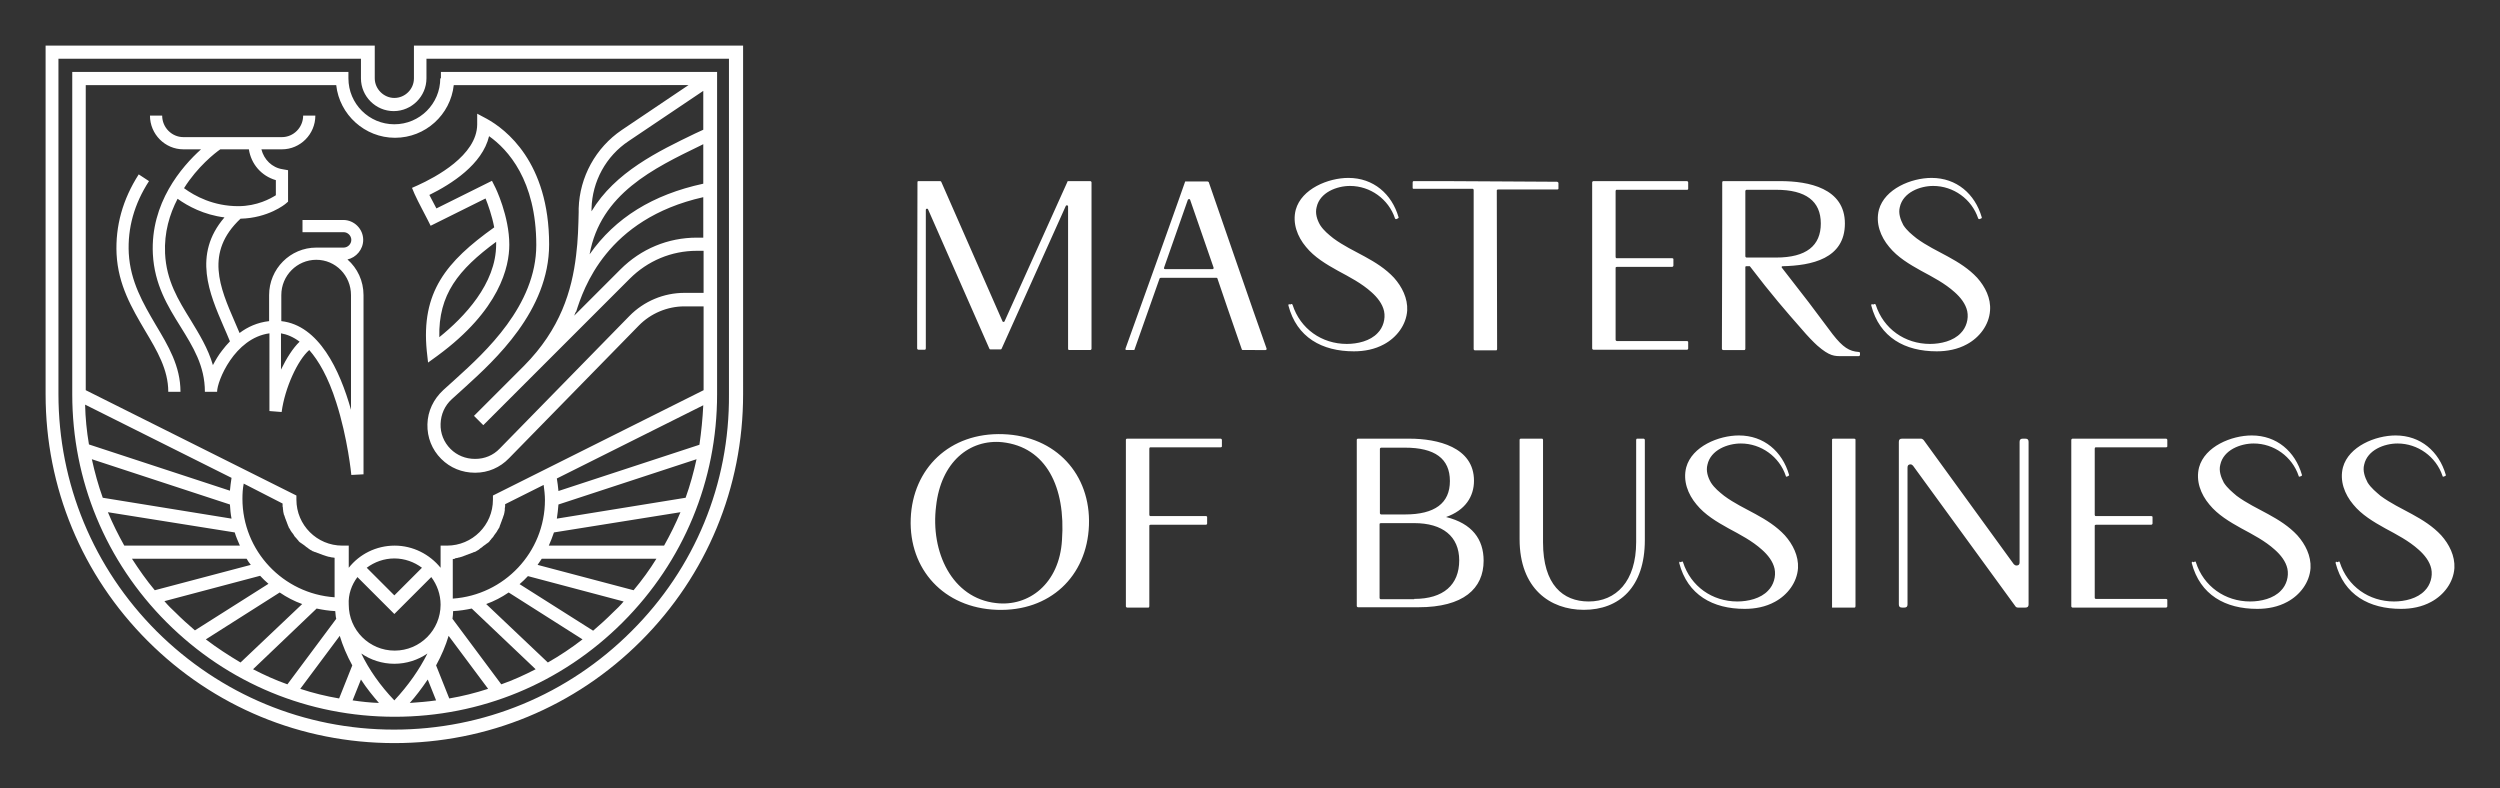<?xml version="1.0" encoding="utf-8"?>
<!-- Generator: Adobe Illustrator 27.9.0, SVG Export Plug-In . SVG Version: 6.00 Build 0)  -->
<svg version="1.1" id="logo" xmlns="http://www.w3.org/2000/svg" xmlns:xlink="http://www.w3.org/1999/xlink" x="0px" y="0px"
	 viewBox="0 0 778.5 245.5" style="enable-background:new 0 0 778.5 245.5;" xml:space="preserve">
<rect x="0" y="0" width="778.5" height="245.5" fill="#333333" stroke="none"/>
<style type="text/css">
	.st0{fill:#FFFFFF;}
</style>
<path class="st0" d="M285.6,96.3c0-10.9,0.1-30.8,0.1-39.6c0-0.2,0.1-0.3,0.3-0.3h6.8c0.1,0,0.2,0.1,0.3,0.2l19.1,43.5
	c0.1,0.2,0.5,0.2,0.6,0l19.6-43.5c0-0.2,0.1-0.2,0.3-0.2h6.8c0.2,0,0.4,0.2,0.4,0.4v51.8c0,0.2-0.2,0.4-0.4,0.4h-6.6
	c-0.2,0-0.3-0.2-0.3-0.4V64.3c0-0.4-0.5-0.5-0.7-0.2l-20,44.5c-0.1,0.2-0.2,0.2-0.3,0.2h-3.2c-0.2,0-0.2-0.1-0.3-0.2L289,65.2
	c-0.2-0.4-0.7-0.2-0.7,0.1v43.2c0,0.2-0.1,0.4-0.3,0.4h-2c-0.2,0-0.4-0.2-0.4-0.4V96.3z M359.9,82.3c2.1-6,4.4-12.2,6.7-18.8
	l2.4-6.8c0-0.2,0.1-0.2,0.3-0.2h6.7c0.1,0,0.3,0.1,0.4,0.2l8.4,24.3c3.8,11,7.8,22.5,9.6,27.5c0.1,0.3-0.1,0.5-0.3,0.5H387
	c-0.2,0-0.3-0.1-0.3-0.2c-2.4-6.8-7-20.3-7.6-22.1c-0.1-0.2-0.2-0.2-0.4-0.2h-17.2c-0.2,0-0.3,0.1-0.4,0.2l-7.8,22.1
	c0,0.2-0.1,0.2-0.3,0.2h-2.2c-0.3,0-0.4-0.2-0.3-0.5L359.9,82.3z M377.6,83.8c0.2,0,0.4-0.2,0.3-0.5l-7.3-21.1
	c-0.2-0.3-0.4-0.3-0.7,0l-7.4,21.1c-0.1,0.3,0,0.5,0.3,0.5H377.6z M402,94.7c0.2-0.1,0.4,0,0.5,0.2c2.4,7.5,9.1,12.2,16.9,12.2
	c3.3,0,7.3-0.9,9.6-3.4c1.7-1.7,2.5-4.4,2-6.8c-0.5-2.3-2.1-4.3-3.9-5.9c-3.1-2.8-6.8-4.7-10.5-6.7c-3.6-2-7.3-4.2-9.9-7.4
	c-2.7-3.2-4.3-7.4-3.2-11.6c1.8-6.5,10.1-9.9,16.4-9.9c7.8,0,13.5,5,15.6,12.2c0.1,0.2,0,0.3-0.2,0.4l-0.4,0.2
	c-0.2,0.1-0.4,0-0.5-0.2c-2-6-7.7-10.1-14-10.1c-4.1,0-9.4,2-10.4,6.6c-0.5,1.9,0.1,3.9,1.1,5.6c1.1,1.7,2.6,2.9,4.1,4.1
	c3.1,2.3,6.5,3.9,9.8,5.7c3.3,1.8,6.5,3.8,9.1,6.6c2.5,2.8,4.3,6.4,4.1,10.2c-0.3,4.5-3.3,8.4-7.2,10.5c-2.9,1.6-6.2,2.2-9.4,2.2
	c-9.9,0-17.8-4.3-20.4-14.3c0-0.2,0.1-0.4,0.2-0.4C401.6,94.8,401.8,94.9,402,94.7z M439.9,56.8c0-0.2,0.1-0.4,0.3-0.4h9.8
	c8.1,0,28.2,0.2,34.9,0.2c0.2,0.1,0.4,0.2,0.4,0.4v1.7c0,0.2-0.1,0.3-0.4,0.3h-18.4c-0.2,0-0.4,0.1-0.4,0.3c0,10,0.1,37.1,0.1,48.9
	v0.5c0,0.2-0.1,0.4-0.3,0.4h-6.6c-0.2,0-0.4-0.2-0.4-0.4V59.2c0-0.2-0.1-0.4-0.3-0.4h-18.4c-0.2,0-0.3-0.1-0.3-0.3V56.8z
	 M495.8,56.8c0-0.2,0.2-0.4,0.4-0.4h29.1c0.2,0,0.4,0.2,0.4,0.4v2c0,0.2-0.1,0.3-0.4,0.3h-21.9c-0.2,0-0.3,0.2-0.3,0.4V80
	c0,0.2,0.1,0.4,0.3,0.4h17.3c0.2,0,0.4,0.1,0.4,0.3v2c0,0.2-0.2,0.4-0.4,0.4h-17.2c-0.2,0-0.4,0.1-0.4,0.3v22.4
	c0,0.2,0.2,0.4,0.4,0.4h21.8c0.2,0,0.4,0.1,0.4,0.3v2c0,0.2-0.1,0.4-0.4,0.4h-29.1c-0.2,0-0.4-0.2-0.4-0.4V56.8z M536.3,56.8
	c0-0.2,0.1-0.4,0.3-0.4h17.8c8.8,0,20.1,2.2,20.1,13.2c0,11-10.4,13.1-19.4,13.3c-0.3,0-0.4,0.3-0.2,0.5l8.3,10.7l7.5,10
	c3.2,4.1,5.2,5.3,8.1,5.5c0.2,0,0.4,0.1,0.4,0.3v0.6c0,0.2-0.2,0.4-0.4,0.4h-5.2c-2.3,0-3.8,0.1-7.7-3.3c-1.2-1.1-2.9-2.8-5.1-5.4
	c-4.4-5-9.2-10.5-15.9-19.3h-1.1c-0.2,0-0.3,0.1-0.3,0.3v25.4c0,0.2-0.1,0.4-0.3,0.4h-6.6c-0.2,0-0.4-0.2-0.4-0.4
	c0-7.4,0.1-25.4,0.1-39.4V56.8z M543.5,79.8c0,0.2,0.2,0.4,0.4,0.4h9.2c9.4,0,13.9-3.7,13.9-10.6c0-7-4.7-10.5-13.9-10.5h-9.2
	c-0.2,0-0.4,0.2-0.4,0.4V79.8z M583.6,94.7c0.2-0.1,0.4,0,0.5,0.2c2.4,7.5,9.1,12.2,16.9,12.2c3.3,0,7.3-0.9,9.6-3.4
	c1.7-1.7,2.5-4.4,2-6.8c-0.5-2.3-2.1-4.3-3.9-5.9c-3.1-2.8-6.8-4.7-10.5-6.7c-3.6-2-7.3-4.2-9.9-7.4c-2.7-3.2-4.3-7.4-3.2-11.6
	c1.8-6.5,10.1-9.9,16.4-9.9c7.8,0,13.5,5,15.6,12.2c0.1,0.2,0,0.3-0.1,0.4l-0.5,0.2c-0.2,0.1-0.4,0-0.5-0.2c-2-6-7.7-10.1-14-10.1
	c-4.1,0-9.4,2-10.4,6.6c-0.5,1.9,0.2,3.9,1.1,5.6c1.1,1.7,2.6,2.9,4.1,4.1c3.1,2.3,6.5,3.9,9.8,5.7c3.3,1.8,6.5,3.8,9.1,6.6
	c2.5,2.8,4.3,6.4,4,10.2c-0.3,4.5-3.3,8.4-7.2,10.5c-2.9,1.6-6.2,2.2-9.4,2.2c-9.9,0-17.8-4.3-20.4-14.3c0-0.2,0.1-0.4,0.2-0.4
	C583.2,94.8,583.4,94.9,583.6,94.7z M312.4,135.2c16.4,0.6,27.3,12.5,26.7,28.4c-0.6,15.9-12.2,26.9-28.7,26.3
	c-16.5-0.6-27.4-12.6-26.8-28.4C284.2,145.9,295.7,134.6,312.4,135.2z M330.7,168.2c1.2-16.5-4.9-29-18.6-30.5
	c-10.2-1-19.1,6.2-20.6,19.9c-1.8,14.2,4.9,28.7,18.7,30.2C320.3,189,329.9,181.8,330.7,168.2z M350.6,137c0-0.2,0.1-0.4,0.4-0.4
	h29.1c0.2,0,0.4,0.2,0.4,0.4v2c0,0.2-0.2,0.3-0.4,0.3h-21.9c-0.2,0-0.3,0.2-0.3,0.4v20.6c0,0.2,0.1,0.4,0.3,0.4h17.3
	c0.2,0,0.4,0.1,0.4,0.3v2c0,0.2-0.1,0.4-0.4,0.4h-17.2c-0.2,0-0.4,0.1-0.4,0.3v25.1c0,0.2-0.1,0.4-0.3,0.4H351
	c-0.2,0-0.4-0.2-0.4-0.4V137z M438.9,136.6c8.7,0,20.1,2.6,20.1,13.1c0,4.9-2.7,9.2-8.7,11.3c8.1,2,11.7,6.9,11.7,13.6
	c0,8.7-6.3,14.5-20.3,14.5h-18.8c-0.2,0-0.4-0.2-0.4-0.4V137c0-0.2,0.1-0.4,0.4-0.4H438.9z M429.7,159.8c0,0.2,0.2,0.4,0.4,0.4h7.4
	c9.3,0,14-3.5,14-10.4c0-7-4.7-10.4-14-10.4h-7.4c-0.2,0-0.4,0.2-0.4,0.4V159.8z M440.4,186.5c9.1,0,14-4.4,14-12
	c0-7.5-5.2-11.6-14-11.6h-10.4c-0.2,0-0.4,0.1-0.4,0.3v23c0,0.2,0.2,0.4,0.4,0.4H440.4z M480.2,136.6c0.2,0,0.3,0.2,0.3,0.4v31.9
	c0,13.2,6.2,18.4,14.2,18.4c8.5,0,14.8-6.2,14.8-18.5V137c0-0.2,0.1-0.4,0.3-0.4h2c0.2,0,0.4,0.2,0.4,0.4v31.2
	c0,14.7-8,21.7-19,21.7c-10.5,0-20-6.6-20-22V137c0-0.2,0.1-0.4,0.4-0.4H480.2z M523.7,174.9c0.2-0.1,0.4,0,0.4,0.2
	c2.4,7.5,9.1,12.2,16.9,12.2c3.3,0,7.3-0.9,9.6-3.4c1.7-1.7,2.5-4.4,2-6.8c-0.5-2.3-2.1-4.3-3.9-5.9c-3.1-2.8-6.8-4.7-10.5-6.7
	c-3.6-2-7.3-4.2-9.9-7.4c-2.7-3.2-4.3-7.4-3.2-11.6c1.8-6.5,10.1-9.9,16.4-9.9c7.8,0,13.5,5,15.6,12.2c0.1,0.2,0,0.3-0.2,0.4
	l-0.4,0.2c-0.2,0.1-0.4,0-0.4-0.2c-2-6-7.7-10.1-14-10.1c-4.1,0-9.4,2-10.4,6.6c-0.5,1.9,0.1,3.9,1.1,5.6c1.1,1.7,2.6,2.9,4.1,4.1
	c3.1,2.3,6.5,3.9,9.8,5.7c3.3,1.8,6.5,3.8,9.1,6.6c2.5,2.8,4.3,6.4,4.1,10.2c-0.3,4.5-3.3,8.4-7.2,10.5c-2.9,1.6-6.2,2.2-9.4,2.2
	c-9.9,0-17.8-4.3-20.4-14.3c0-0.2,0.1-0.4,0.2-0.4C523.2,175.1,523.4,175.1,523.7,174.9z M570.5,136.9c0-0.2,0.2-0.3,0.4-0.3h6.5
	c0.2,0,0.4,0.1,0.4,0.3v51.9c0,0.2-0.1,0.4-0.3,0.4h-7V136.9z M591.3,137.6c0-0.7,0.3-1,1-1h5.9c0.3,0,0.6,0.2,0.8,0.4l28.1,38.7
	c0.2,0.2,0.5,0.4,0.8,0.4c0.7,0,1-0.3,1-1v-37.5c0-0.7,0.3-1,1-1h0.8c0.7,0,1,0.3,1,1v50.6c0,0.7-0.3,1-1,1h-2.3
	c-0.4,0-0.7-0.2-0.8-0.4L595.7,145c-0.2-0.2-0.5-0.4-0.7-0.4c-0.7,0-1,0.3-1,1v42.6c0,0.7-0.3,1-1,1h-0.7c-0.7,0-1-0.3-1-1V137.6z
	 M645,137c0-0.2,0.2-0.4,0.4-0.4h29.1c0.2,0,0.4,0.2,0.4,0.4v2c0,0.2-0.2,0.3-0.4,0.3h-21.9c-0.2,0-0.3,0.2-0.3,0.4v20.6
	c0,0.2,0.1,0.4,0.3,0.4h17.3c0.2,0,0.4,0.1,0.4,0.3v2c0,0.2-0.2,0.4-0.4,0.4h-17.2c-0.2,0-0.4,0.1-0.4,0.3v22.4
	c0,0.2,0.1,0.4,0.4,0.4h21.8c0.2,0,0.4,0.1,0.4,0.3v2c0,0.2-0.2,0.4-0.4,0.4h-29.1c-0.2,0-0.4-0.2-0.4-0.4V137z M683.4,174.9
	c0.2-0.1,0.4,0,0.4,0.2c2.4,7.5,9.1,12.2,16.9,12.2c3.3,0,7.3-0.9,9.6-3.4c1.7-1.7,2.5-4.4,2-6.8c-0.5-2.3-2.1-4.3-3.9-5.9
	c-3.1-2.8-6.8-4.7-10.5-6.7c-3.6-2-7.3-4.2-9.9-7.4c-2.7-3.2-4.3-7.4-3.2-11.6c1.8-6.5,10.1-9.9,16.4-9.9c7.8,0,13.5,5,15.6,12.2
	c0.1,0.2,0,0.3-0.1,0.4l-0.5,0.2c-0.2,0.1-0.4,0-0.4-0.2c-2-6-7.7-10.1-14-10.1c-4.1,0-9.4,2-10.4,6.6c-0.5,1.9,0.2,3.9,1.1,5.6
	c1.1,1.7,2.6,2.9,4,4.1c3.1,2.3,6.5,3.9,9.8,5.7c3.3,1.8,6.5,3.8,9.1,6.6c2.5,2.8,4.3,6.4,4.1,10.2c-0.3,4.5-3.3,8.4-7.2,10.5
	c-2.9,1.6-6.2,2.2-9.4,2.2c-9.9,0-17.8-4.3-20.4-14.3c0-0.2,0.1-0.4,0.2-0.4C683,175.1,683.2,175.1,683.4,174.9z M728.2,174.9
	c0.2-0.1,0.4,0,0.4,0.2c2.4,7.5,9.1,12.2,16.9,12.2c3.3,0,7.3-0.9,9.6-3.4c1.7-1.7,2.5-4.4,2-6.8c-0.5-2.3-2.1-4.3-3.9-5.9
	c-3.1-2.8-6.8-4.7-10.5-6.7c-3.6-2-7.3-4.2-9.9-7.4c-2.7-3.2-4.3-7.4-3.2-11.6c1.8-6.5,10.1-9.9,16.4-9.9c7.8,0,13.5,5,15.6,12.2
	c0.1,0.2,0,0.3-0.1,0.4l-0.5,0.2c-0.2,0.1-0.4,0-0.4-0.2c-2-6-7.7-10.1-14-10.1c-4.1,0-9.4,2-10.4,6.6c-0.5,1.9,0.2,3.9,1.1,5.6
	c1.1,1.7,2.6,2.9,4,4.1c3.1,2.3,6.5,3.9,9.8,5.7c3.3,1.8,6.5,3.8,9.1,6.6c2.5,2.8,4.3,6.4,4.1,10.2c-0.3,4.5-3.3,8.4-7.2,10.5
	c-2.9,1.6-6.2,2.2-9.4,2.2c-9.9,0-17.8-4.3-20.4-14.3c0-0.2,0.1-0.4,0.2-0.4C727.8,175.1,728,175.1,728.2,174.9z M137.1,24.4
	c0,7.9-6.4,14.3-14.3,14.3s-14.3-6.4-14.3-14.3v-2h-86v100.4c0,26.8,10.4,52,29.4,71c19,19,44.2,29.4,71,29.4s52-10.4,71-29.4
	c19-19,29.4-44.2,29.4-71V22.4h-86V24.4z M88,156.8c0,0.1,0,0.2,0,0.4c0,0.1,0,0.2,0,0.3c0,0.2,0,0.4,0.1,0.6c0,0.1,0,0.2,0,0.3
	c0,0.3,0.1,0.5,0.1,0.8c0,0,0,0.1,0,0.1c0.1,0.3,0.1,0.6,0.2,0.9c0,0.1,0,0.1,0.1,0.2c0.1,0.2,0.1,0.4,0.2,0.6
	c0,0.1,0.1,0.2,0.1,0.3c0.1,0.2,0.1,0.4,0.2,0.5c0,0.1,0.1,0.2,0.1,0.3c0.1,0.2,0.1,0.3,0.2,0.5c0,0.1,0.1,0.2,0.1,0.3
	c0.1,0.2,0.1,0.3,0.2,0.5c0,0.1,0.1,0.2,0.1,0.3c0.1,0.2,0.2,0.3,0.2,0.5c0.1,0.1,0.1,0.2,0.2,0.3c0.1,0.2,0.2,0.3,0.3,0.5
	c0,0.1,0.1,0.2,0.1,0.2c0.1,0.2,0.3,0.4,0.4,0.6c0,0,0,0.1,0.1,0.1c0.2,0.2,0.3,0.5,0.5,0.7c0,0.1,0.1,0.1,0.1,0.2
	c0.1,0.2,0.2,0.3,0.4,0.5c0.1,0.1,0.1,0.2,0.2,0.2c0.1,0.1,0.2,0.3,0.3,0.4c0.1,0.1,0.2,0.2,0.2,0.2c0.1,0.1,0.2,0.2,0.3,0.4
	c0.1,0.1,0.2,0.2,0.2,0.2c0.1,0.1,0.2,0.2,0.4,0.3c0.1,0.1,0.2,0.2,0.3,0.2c0.1,0.1,0.3,0.2,0.4,0.3c0.1,0.1,0.2,0.1,0.3,0.2
	c0.1,0.1,0.3,0.2,0.4,0.3c0.1,0.1,0.2,0.1,0.2,0.2c0.2,0.1,0.4,0.3,0.6,0.4c0,0,0.1,0.1,0.1,0.1c0.2,0.2,0.5,0.3,0.7,0.5
	c0.1,0,0.1,0.1,0.2,0.1c0.2,0.1,0.4,0.2,0.5,0.3c0.1,0.1,0.2,0.1,0.3,0.1c0.2,0.1,0.3,0.2,0.5,0.2c0.1,0,0.2,0.1,0.3,0.1
	c0.2,0.1,0.3,0.1,0.5,0.2c0.1,0,0.2,0.1,0.3,0.1c0.2,0.1,0.3,0.1,0.5,0.2c0.1,0,0.2,0.1,0.3,0.1c0.2,0.1,0.3,0.1,0.5,0.2
	c0.1,0,0.2,0.1,0.3,0.1c0.2,0.1,0.4,0.1,0.6,0.2c0.1,0,0.2,0.1,0.3,0.1c0.2,0.1,0.5,0.1,0.7,0.2c0,0,0.1,0,0.1,0
	c0.3,0.1,0.6,0.1,0.9,0.2c0.1,0,0.1,0,0.2,0c0.2,0,0.4,0.1,0.6,0.1v12.3c-16-1.1-28.7-14.4-28.7-30.7c0-1.6,0.1-3.2,0.4-4.7
	L88,156.8z M111.3,179.7l11.5,11.5l11.5-11.5c1.8,2.4,2.9,5.4,2.9,8.6c0,7.9-6.4,14.3-14.3,14.3s-14.3-6.4-14.3-14.3
	C108.4,185.1,109.5,182.1,111.3,179.7z M114.2,176.8c2.4-1.8,5.4-2.9,8.6-2.9s6.2,1.1,8.6,2.9l-8.6,8.6L114.2,176.8z M142,173.8
	c0.3,0,0.6-0.1,0.9-0.2c0,0,0.1,0,0.1,0c0.2-0.1,0.5-0.1,0.7-0.2c0.1,0,0.2-0.1,0.3-0.1c0.2-0.1,0.4-0.1,0.5-0.2
	c0.1,0,0.2-0.1,0.3-0.1c0.2-0.1,0.3-0.1,0.5-0.2c0.1,0,0.2-0.1,0.3-0.1c0.2-0.1,0.3-0.1,0.5-0.2c0.1,0,0.2-0.1,0.3-0.1
	c0.2-0.1,0.3-0.1,0.5-0.2c0.1,0,0.2-0.1,0.3-0.1c0.2-0.1,0.3-0.2,0.5-0.2c0.1,0,0.2-0.1,0.3-0.1c0.2-0.1,0.4-0.2,0.5-0.3
	c0.1,0,0.1-0.1,0.2-0.1c0.2-0.1,0.5-0.3,0.7-0.5c0,0,0.1-0.1,0.1-0.1c0.2-0.1,0.4-0.3,0.6-0.4c0.1-0.1,0.2-0.1,0.2-0.2
	c0.1-0.1,0.3-0.2,0.4-0.3c0.1-0.1,0.2-0.1,0.3-0.2c0.1-0.1,0.3-0.2,0.4-0.3c0.1-0.1,0.2-0.2,0.3-0.2c0.1-0.1,0.2-0.2,0.4-0.3
	c0.1-0.1,0.2-0.2,0.2-0.2c0.1-0.1,0.2-0.2,0.3-0.4c0.1-0.1,0.2-0.2,0.2-0.2c0.1-0.1,0.2-0.3,0.3-0.4c0.1-0.1,0.1-0.2,0.2-0.2
	c0.1-0.2,0.3-0.3,0.4-0.5c0-0.1,0.1-0.1,0.1-0.2c0.2-0.2,0.3-0.5,0.5-0.7c0,0,0.1-0.1,0.1-0.1c0.1-0.2,0.3-0.4,0.4-0.6
	c0-0.1,0.1-0.2,0.1-0.2c0.1-0.2,0.2-0.3,0.3-0.5c0.1-0.1,0.1-0.2,0.2-0.3c0.1-0.2,0.2-0.3,0.2-0.5c0-0.1,0.1-0.2,0.1-0.3
	c0.1-0.2,0.1-0.3,0.2-0.5c0-0.1,0.1-0.2,0.1-0.3c0.1-0.2,0.1-0.3,0.2-0.5c0-0.1,0.1-0.2,0.1-0.3c0.1-0.2,0.1-0.4,0.2-0.5
	c0-0.1,0.1-0.2,0.1-0.3c0.1-0.2,0.1-0.4,0.2-0.6c0-0.1,0-0.1,0.1-0.2c0.1-0.3,0.1-0.6,0.2-0.9c0,0,0-0.1,0-0.1
	c0.1-0.3,0.1-0.5,0.1-0.8c0-0.1,0-0.2,0-0.3c0-0.2,0.1-0.4,0.1-0.6c0-0.1,0-0.2,0-0.3c0-0.1,0-0.2,0-0.4l12-6
	c0.2,1.5,0.4,3.1,0.4,4.7c0,16.3-12.7,29.6-28.7,30.7v-12.3c0.2,0,0.4-0.1,0.6-0.1C141.8,173.8,141.9,173.8,142,173.8z M219,57.2
	c-15.7,3.4-27.4,10.6-35.4,22c3.4-18.9,20-26.8,34.6-33.9c0.3-0.1,0.5-0.3,0.8-0.4V57.2z M219,40.4c-0.8,0.4-1.7,0.8-2.6,1.2
	c-11.4,5.5-24.9,12-32.2,24.2l0-0.8c0.2-8.5,4.5-16.4,11.6-21.1L219,28.3V40.4z M179.3,97.1l0.1,0c2.3-7.2,9.4-28.9,39.6-35.7V74
	H217c-9,0-17.4,3.5-23.8,9.9l-14.4,14.4C179,97.9,179.1,97.5,179.3,97.1z M168.7,174h35.7c-2.1,3.4-4.5,6.7-7.1,9.8l-29.9-7.9
	C167.8,175.3,168.3,174.6,168.7,174z M170.9,169.9c0.6-1.3,1.1-2.7,1.6-4.1l39.4-6.3c-1.5,3.6-3.2,7-5.1,10.4H170.9z M213.5,155
	l-40.1,6.5c0.2-1.4,0.4-2.9,0.5-4.4l43-14.1C216,147.1,214.9,151.1,213.5,155z M217.8,138.5l-43.9,14.4c-0.1-1.3-0.3-2.6-0.5-3.9
	l45.6-22.8C218.8,130.3,218.4,134.4,217.8,138.5z M94.1,188.1l-19.2,18.2c-3.7-2.2-7.4-4.6-10.8-7.2l23-14.6
	C89.3,186,91.6,187.2,94.1,188.1z M98.6,189.5c1.9,0.4,3.8,0.7,5.8,0.8c0.1,0.8,0.1,1.6,0.3,2.4l-15.2,20.4
	c-3.7-1.3-7.2-2.9-10.7-4.7L98.6,189.5z M122.8,218.1c-4.4-4.6-7.9-9.6-10.3-14.6c2.9,2,6.5,3.2,10.3,3.2s7.4-1.2,10.3-3.2
	C130.6,208.5,127.1,213.5,122.8,218.1z M105.8,198c0.9,3,2.2,6.1,3.9,9.2c0,0,0,0,0,0l-4.1,10.3c-4.1-0.7-8.2-1.7-12.1-3L105.8,198z
	 M112.4,211.6c1.8,2.8,3.8,5.2,5.6,7.3c-2.8-0.1-5.5-0.4-8.2-0.8L112.4,211.6z M133.2,211.6l2.6,6.5c-2.7,0.4-5.4,0.6-8.2,0.8
	C129.4,216.9,131.3,214.4,133.2,211.6z M135.8,207.2C135.8,207.2,135.8,207.2,135.8,207.2c1.7-3.1,3-6.2,3.9-9.2l12.3,16.5
	c-4,1.3-8,2.3-12.1,3L135.8,207.2z M140.9,192.7c0.1-0.8,0.2-1.6,0.2-2.4c2-0.1,3.9-0.4,5.8-0.8l19.9,18.9c-3.5,1.8-7,3.4-10.7,4.7
	L140.9,192.7z M151.4,188.1c2.5-0.9,4.8-2.1,7-3.6l23,14.6c-3.5,2.7-7.1,5.1-10.8,7.2L151.4,188.1z M71.6,157.1
	c0.1,1.5,0.2,2.9,0.5,4.4L32,155c-1.4-3.9-2.5-7.9-3.4-12L71.6,157.1z M73.1,165.8c0.4,1.4,1,2.7,1.6,4.1H38.7
	c-1.9-3.4-3.6-6.8-5.1-10.4L73.1,165.8z M76.8,174c0.4,0.7,0.8,1.3,1.3,1.9l-29.9,7.9c-2.6-3.1-4.9-6.4-7.1-9.8H76.8z M71.6,152.8
	l-43.9-14.4c-0.7-4.1-1.1-8.2-1.2-12.4l45.6,22.8C71.9,150.2,71.7,151.5,71.6,152.8z M51.2,187.2l29.8-7.9c0.8,0.9,1.7,1.7,2.6,2.5
	l-22.9,14.5c-2.1-1.8-4.1-3.6-6.1-5.6C53.5,189.7,52.3,188.5,51.2,187.2z M190.8,190.8c-2,2-4,3.8-6.1,5.6l-22.9-14.5
	c0.9-0.8,1.8-1.6,2.6-2.5l29.8,7.9C193.2,188.5,192,189.7,190.8,190.8z M214.4,26.5l-20.8,14c-8.1,5.5-13.1,14.6-13.4,24.4l0,1.2
	c-0.1,4.2-0.2,8.7-0.8,13.4c0,0,0,0,0,0l0,0c-1.3,11-4.9,23-16.2,34.4l0,0l-15.6,15.6l2.9,2.9l45.6-45.6c5.6-5.6,13-8.7,20.9-8.7
	h2.1v13.1h-6c-6.4,0-12.6,2.6-17.1,7.2l-40.4,41.3c-2,2.1-4.7,3.2-7.6,3.2c0,0,0,0-0.1,0c-2.9,0-5.6-1.1-7.6-3.1
	c-2.1-2.1-3.2-4.9-3.1-7.8c0.1-3,1.3-5.7,3.5-7.7l4.2-3.8c9.1-8.3,26.1-23.7,26.1-44.4c0-25.7-13.6-35.9-19.4-39.1l-3-1.6l0,3.4
	c-0.1,9.6-13,16.4-18.5,18.9l-1.8,0.8l0.8,1.9c1,2.3,4,7.8,4.1,8.1l0.9,1.8l17.1-8.5c0.8,2,2,5.3,2.7,9c-15,10.7-22.8,20.2-21,38.5
	l0.4,3.6l2.9-2.1c19.5-14.3,22.4-27.8,22.4-34.6c0-8.9-4.3-17.8-4.5-18.1l-0.9-1.8l-17.3,8.6c-0.6-1.2-1.5-2.9-2.2-4.2
	c6.9-3.4,16.5-9.5,18.6-18.3c5.8,4.1,14.7,13.7,14.7,33.9c0,18.9-16.1,33.5-24.8,41.4l-4.2,3.8c-3,2.8-4.8,6.5-4.9,10.6
	c-0.1,4.1,1.4,7.9,4.3,10.8c2.8,2.8,6.5,4.3,10.5,4.3c0,0,0.1,0,0.1,0c4,0,7.7-1.6,10.5-4.5l40.4-41.3c3.7-3.8,8.9-6,14.2-6h6v26.1
	l-65.6,32.8v1.3c0,7.9-6.4,14.3-14.3,14.3h-2v6.9c-3.4-4.2-8.6-6.9-14.3-6.9c-5.8,0-11,2.7-14.3,6.9v-6.9h-2
	c-7.9,0-14.3-6.4-14.3-14.3v-1.3l-65.6-32.8v-95h78c1,9.2,8.9,16.4,18.3,16.4c9.5,0,17.3-7.2,18.3-16.4H214.4z M154.5,75.3
	c0,0.3,0,0.5,0,0.8c0,12.3-10,22.7-17.7,28.9C136.5,91.7,142.7,84,154.5,75.3z M113.1,74.7c0-3.4-2.8-6.2-6.2-6.2H94.2v3.8h12.8
	c1.3,0,2.4,1.1,2.4,2.4s-1.1,2.4-2.4,2.4h-8.5c-8.1,0-14.7,6.6-14.7,14.8v8.1c-3.6,0.4-6.7,1.8-9.2,3.7c-0.5-1.1-1-2.3-1.5-3.5
	c-4.6-10.6-9.4-21.6,1.8-32.1c8.6-0.2,13.9-4.5,14.1-4.7l0.7-0.6v-9.8l-1.7-0.3c-3.3-0.5-5.8-3-6.6-6.2h6.4
	c5.7,0,10.4-4.7,10.4-10.5h-3.8c0,3.7-3,6.7-6.6,6.7H57.1c-3.6,0-6.6-3-6.6-6.7h-3.8c0,5.8,4.7,10.5,10.4,10.5h5.5
	c-6,5.4-15.8,16.7-15,32.6c0.5,9.5,4.6,16.2,8.6,22.6c3.9,6.3,7.6,12.2,7.6,20.3h3.8c0-3.3,5.4-16.7,16.3-18.2V128l3.8,0.3
	c1-7.5,5-16.2,8.6-19.3c2.9,3.3,5.9,8.4,8.4,16.3c3.6,11.2,4.7,22.5,4.7,22.6l3.8-0.2V91.9c0-4.4-1.9-8.4-5-11.1
	C110.9,80.2,113.1,77.7,113.1,74.7z M68.6,46.5h8.9c0.7,4.6,3.9,8.3,8.4,9.6v4.7c-1.6,1-5.8,3.4-11.7,3.4c-7.7,0-13.5-3.1-16.9-5.6
	C61.5,51.9,67,47.6,68.6,46.5z M66.3,113.7c-1.5-5.2-4.3-9.7-6.9-14c-3.9-6.3-7.6-12.3-8-20.8c-0.3-6.5,1.4-12.2,3.9-17
	c3.2,2.3,8.2,5,14.6,5.8c-10,11.6-4.6,23.9-0.3,33.9c0.7,1.6,1.4,3.2,2,4.7c-0.9,0.9-1.7,1.9-2.4,2.8
	C68,110.6,67.1,112.2,66.3,113.7z M87.5,115.1v-11.3c1.8,0.3,3.8,1.1,5.8,2.6C91.2,108.4,89.2,111.6,87.5,115.1z M109.3,91.9v35.7
	c-3.5-12.4-10-26.3-21.7-27.6v-8.1c0-6.1,4.9-11,10.9-11S109.3,85.8,109.3,91.9z M40.1,78.9c-0.4-7.9,1.7-15.4,6.3-22.5l-3.2-2.1
	c-5,7.8-7.3,16.1-6.9,24.8c0.5,9.7,4.8,16.9,8.9,23.9c3.7,6.2,7.2,12.1,7.2,19h3.8c0-8-3.8-14.3-7.8-21
	C44.6,94.5,40.6,87.7,40.1,78.9z M128.9,14.2v10.2c0,3.4-2.8,6.1-6.1,6.1s-6.1-2.8-6.1-6.1V14.2H14.2v108.6
	c0,29,11.3,56.3,31.8,76.8c20.5,20.5,47.8,31.8,76.8,31.8s56.3-11.3,76.8-31.8c20.5-20.5,31.8-47.8,31.8-76.8V14.2H128.9z
	 M196.6,196.6c-19.7,19.7-46,30.6-73.9,30.6s-54.1-10.9-73.9-30.6c-19.7-19.7-30.6-46-30.6-73.9V18.3h94.2v6.1
	c0,5.6,4.6,10.2,10.2,10.2c5.6,0,10.2-4.6,10.2-10.2v-6.1h94.2v104.5C227.2,150.7,216.4,176.9,196.6,196.6z"/>
</svg>
